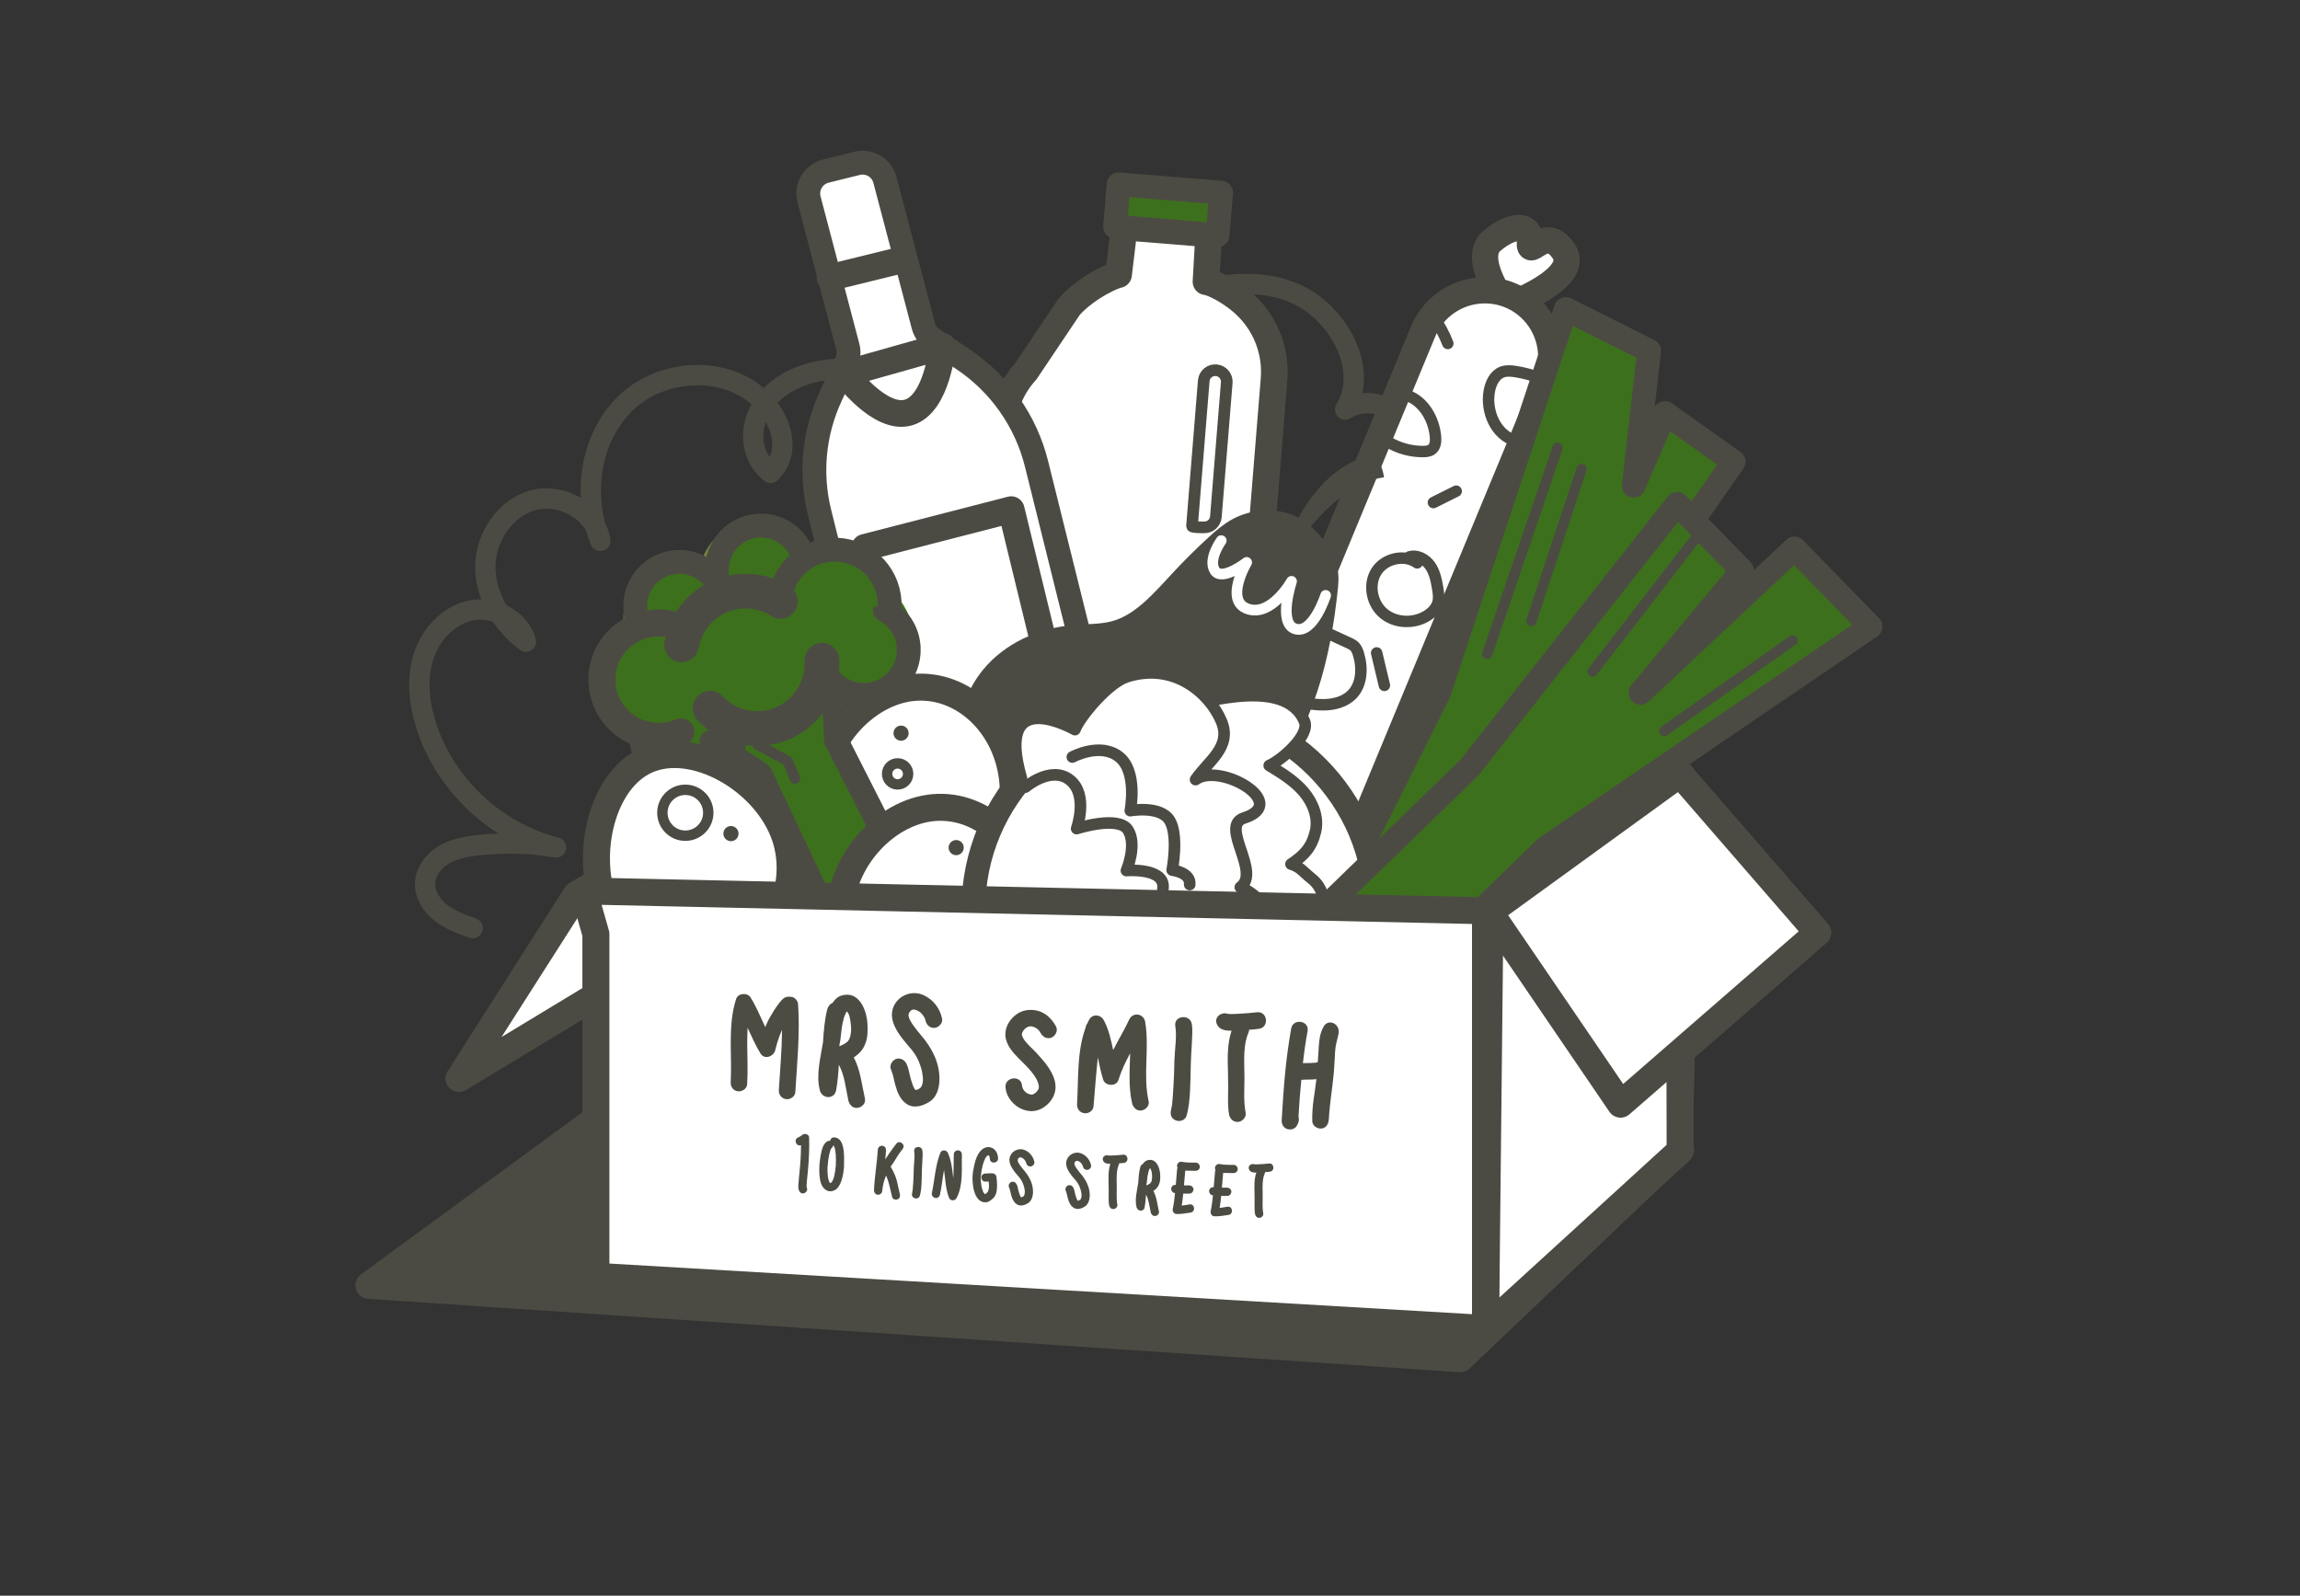 <?xml version="1.0" encoding="iso-8859-1"?>
<!-- Generator: Adobe Illustrator 23.0.6, SVG Export Plug-In . SVG Version: 6.00 Build 0)  -->
<svg version="1.1" id="Layer_1" xmlns="http://www.w3.org/2000/svg" xmlns:xlink="http://www.w3.org/1999/xlink" x="0px" y="0px"
	 width="108.623px" height="75.369px" viewBox="0 0 108.623 75.369" enable-background="new 0 0 108.623 75.369"
	 xml:space="preserve">
<rect x="0" y="0" width="108.623" height="75.369" fill="#333333" stroke="none"/>
<path fill="none" stroke="#4C4B43" stroke-width="0.959" stroke-linecap="round" stroke-linejoin="round" stroke-miterlimit="10" d="
	M65.083,19.11c-0.52-0.146-1.101-0.058-1.554,0.238c0.98-1.638,0.066-3.757-1.438-4.932c-2.531-1.977-6.747-0.648-8.099,0.699
	c-1.352,1.347-1.821,3.439-1.411,5.303c-0.125-1.702-2.286-2.731-3.867-2.088c-1.581,0.642-2.447,2.458-2.421,4.165
	c-0.02-1.461-0.829-2.852-1.988-3.741c-1.16-0.889-2.636-1.306-4.097-1.347c-1.423-0.04-2.947,0.317-3.907,1.369
	c-0.959,1.052-1.015,2.665,0.09,3.563c0.994-0.972,0.553-2.498-0.442-3.47c-1.681-1.643-4.676-1.47-6.377,0.151
	c-1.702,1.622-2.094,4.347-1.22,6.529c-0.209-1.375-1.814-2.283-3.158-1.926c-1.344,0.357-2.268,1.756-2.272,3.147
	s0.798,2.708,1.915,3.536c-0.28-1.063-1.527-1.695-2.603-1.469c-1.076,0.225-1.916,1.155-2.241,2.205
	c-0.325,1.05-0.195,2.197,0.14,3.244c0.892,2.785,3.293,5.034,6.13,5.742c-1.207-0.215-2.47-0.237-3.688-0.103
	c-0.553,0.061-1.116,0.162-1.597,0.441c-0.481,0.279-0.871,0.768-0.901,1.323c-0.03,0.557,0.305,1.083,0.745,1.426
	c0.44,0.343,0.975,0.536,1.5,0.724"/>
<g>
	
		<path fill="#FFFFFF" stroke="#4C4B43" stroke-width="1.26" stroke-linecap="round" stroke-linejoin="round" stroke-miterlimit="10" d="
		M54.25,37.347l-3.941-0.319c-2.386-0.193-4.163-2.284-3.97-4.669l0.991-12.251c0.077-0.956,0.47-1.859,1.115-2.568l2.059-3.067
		c0.904-0.992,2.216-1.51,2.322-1.502l0.269-2.247l3.99,0.323l-0.129,2.258c0.287,0.023,1.263,0.481,1.993,1.228v0
		c0.877,0.897,1.323,2.13,1.221,3.38l-1.251,15.463C58.726,35.762,56.635,37.54,54.25,37.347z"/>
	
		<path fill="#FFFFFF" stroke="#4C4B43" stroke-width="0.55" stroke-linecap="round" stroke-linejoin="round" stroke-miterlimit="10" d="
		M56.295,24.85l0.555-6.864c0.024-0.3,0.287-0.524,0.587-0.499l0,0c0.3,0.024,0.524,0.287,0.499,0.587l-0.513,6.334
		c-0.023,0.282-0.257,0.499-0.539,0.501C56.597,24.911,56.291,24.901,56.295,24.85z"/>
	
		<rect x="52.729" y="8.88" transform="matrix(0.997 0.081 -0.081 0.997 0.977 -4.417)" fill="#3D701C" stroke="#4C4B43" stroke-width="1.125" stroke-linecap="round" stroke-linejoin="round" stroke-miterlimit="10" width="4.854" height="2.009"/>
</g>
<g>
	
		<path fill="#FFFFFF" stroke="#4C4B43" stroke-width="1.125" stroke-linecap="round" stroke-linejoin="round" stroke-miterlimit="10" d="
		M51.36,40.665l-5.94,1.477c-1.173,0.292-2.361-0.423-2.652-1.596l-4.061-16.333c-0.457-1.837-0.272-3.775,0.523-5.492l0.744-1.607
		c0.105-0.226,0.129-0.48,0.069-0.722l-1.838-6.988c-0.145-0.585,0.211-1.176,0.795-1.322l1.474-0.366
		c0.585-0.145,1.176,0.211,1.322,0.795l1.808,6.867c0.066,0.264,0.228,0.494,0.454,0.645l1.403,0.933
		c1.742,1.159,2.988,2.928,3.492,4.958l4.002,16.099C53.248,39.185,52.533,40.373,51.36,40.665z"/>
	
		<polygon fill="#FFFFFF" stroke="#4C4B43" stroke-width="1.26" stroke-linecap="round" stroke-linejoin="round" stroke-miterlimit="10" points="
		40.841,25.854 47.757,24.072 49.877,32.78 42.976,34.461 	"/>
	
		<path fill="#FFFFFF" stroke="#4C4B43" stroke-width="1.26" stroke-linecap="round" stroke-linejoin="round" stroke-miterlimit="10" d="
		M39.909,17.652l4.6-1.298c0,0-0.236,2.713-1.592,3.126C41.561,19.894,39.909,17.652,39.909,17.652z"/>
	
		<line fill="#C6C500" stroke="#4C4B43" stroke-width="1.26" stroke-linecap="round" stroke-linejoin="round" stroke-miterlimit="10" x1="39.202" y1="13.111" x2="42.563" y2="12.285"/>
</g>
<path fill="#FFFFFF" stroke="#4C4B43" stroke-width="1.276" stroke-linecap="round" stroke-linejoin="round" stroke-miterlimit="10" d="
	M27.973,41.828l13.353-6.209l38.037,0.922c0,0,0.264,17.266-0.246,18.031c-0.51,0.765-42.808,3.075-42.808,3.075L27.973,41.828z"/>
<g>
	
		<path fill="#FFFFFF" stroke="#4C4B43" stroke-width="1.24" stroke-linecap="round" stroke-linejoin="round" stroke-miterlimit="10" d="
		M71.136,14.463c0,0-1.689-2.235-0.677-3.087c1.011-0.852,1.86-0.787,1.795,0.061c-0.065,0.848,0.714-0.877,1.594,0.426
		S71.136,14.463,71.136,14.463z"/>
	
		<path fill="#FFFFFF" stroke="#4C4B43" stroke-width="1.24" stroke-linecap="round" stroke-linejoin="round" stroke-miterlimit="10" d="
		M60.364,40.396L60.364,40.396c-1.597-0.662-2.363-2.51-1.701-4.108l8.551-20.639c0.579-1.398,2.067-2.158,3.5-1.883
		c0.205,0.039,0.408,0.1,0.608,0.182v0c1.597,0.662,2.363,2.51,1.701,4.108l-8.551,20.639C63.81,40.292,61.961,41.057,60.364,40.396
		z"/>
	
		<path fill="none" stroke="#4C4B43" stroke-width="0.541" stroke-linecap="round" stroke-linejoin="round" stroke-miterlimit="10" d="
		M72.813,17.897c-0.403-0.169-0.828-0.286-1.26-0.35c-0.204-0.03-0.419-0.047-0.612,0.026c-0.355,0.134-0.538,0.531-0.606,0.904
		c-0.173,0.953,0.306,2.08,1.24,2.339"/>
	
		<path fill="none" stroke="#4C4B43" stroke-width="0.541" stroke-linecap="round" stroke-linejoin="round" stroke-miterlimit="10" d="
		M66.46,18.68c0.779,0.273,1.253,1.107,1.333,1.928c0.022,0.221,0.005,0.477-0.169,0.614c-0.115,0.091-0.272,0.105-0.419,0.106
		c-0.585,0.002-1.169-0.161-1.669-0.465"/>
	
		<path fill="none" stroke="#4C4B43" stroke-width="0.541" stroke-linecap="round" stroke-linejoin="round" stroke-miterlimit="10" d="
		M66.93,26.585c-0.597-0.428-1.532-0.215-1.926,0.405c-0.394,0.62-0.222,1.518,0.343,1.987c0.564,0.47,1.438,0.494,2.058,0.1
		c0.227-0.144,0.43-0.349,0.503-0.608c0.062-0.218,0.028-0.451-0.009-0.675c-0.063-0.375-0.138-0.762-0.355-1.073
		c-0.218-0.312-0.617-0.529-0.981-0.418"/>
	
		<path fill="none" stroke="#4C4B43" stroke-width="0.541" stroke-linecap="round" stroke-linejoin="round" stroke-miterlimit="10" d="
		M67.696,23.737c0.359-0.179,0.717-0.358,1.076-0.537"/>
	
		<path fill="none" stroke="#4C4B43" stroke-width="0.541" stroke-linecap="round" stroke-linejoin="round" stroke-miterlimit="10" d="
		M67.719,14.997c0.268,0.379,0.49,0.792,0.657,1.225"/>
</g>
<g>
	<circle fill="#3D701C" cx="30.949" cy="31.995" r="2.445"/>
	
		<circle fill="#3D701C" stroke="#3D701C" stroke-width="0.864" stroke-linecap="round" stroke-linejoin="round" stroke-miterlimit="10" cx="32.302" cy="29.293" r="2.445"/>
	
		<circle fill="#3D701C" stroke="#728141" stroke-width="0.864" stroke-linecap="round" stroke-linejoin="round" stroke-miterlimit="10" cx="35.849" cy="27.418" r="2.445"/>
	
		<circle fill="#3D701C" stroke="#728141" stroke-width="0.864" stroke-linecap="round" stroke-linejoin="round" stroke-miterlimit="10" cx="39.498" cy="28.736" r="2.445"/>
	
		<path fill="#3D701C" stroke="#3D701C" stroke-width="0.864" stroke-linecap="round" stroke-linejoin="round" stroke-miterlimit="10" d="
		M42.805,30.408c0,1.35-1.095,2.445-2.445,2.445c-1.35,0-3.672-1.88-2.445-2.445c1.174-0.541,1.826-1.942,2.445-2.445
		C41.408,27.111,42.805,29.058,42.805,30.408z"/>
	
		<circle fill="#3D701C" stroke="#3D701C" stroke-width="0.864" stroke-linecap="round" stroke-linejoin="round" stroke-miterlimit="10" cx="35.5" cy="31.467" r="2.856"/>
	
		<circle fill="#3D701C" stroke="#3D701C" stroke-width="0.864" stroke-linecap="round" stroke-linejoin="round" stroke-miterlimit="10" cx="33.919" cy="32.842" r="2.856"/>
</g>
<path fill="#4C4B43" stroke="#4C4B43" stroke-width="1.351" stroke-linecap="round" stroke-linejoin="round" stroke-miterlimit="10" d="
	M62.42,26.669c-0.146-0.475-0.95-1.486-1.667-1.735s-1.537-0.185-2.207,0.173c-0.369,0.197-0.687,0.475-0.996,0.757
	c-0.575,0.525-1.128,1.073-1.658,1.643c-0.938,1.009-1.889,2.14-3.22,2.493c-0.651,0.172-1.336,0.139-2.005,0.204
	c-1.419,0.138-2.822,0.763-3.724,1.867c-1.219,1.494-1.344,3.707-0.556,5.468c0.788,1.761,2.287,3.338,4.15,3.837
	c2.124,0.569,4.634-1,5.538-1.692c1.176-0.901,2.341-1.841,3.261-3.002c2.064-2.604,2.848-5.71,3.184-9.016
	C62.561,27.257,62.532,27.032,62.42,26.669z"/>
<g>
	
		<path fill="#FFFFFF" stroke="#4C4B43" stroke-width="1.276" stroke-linecap="round" stroke-linejoin="round" stroke-miterlimit="10" d="
		M38.763,37.87c-0.222-2.68,2.043-5.206,4.402-5.402c2.359-0.195,4.451,1.819,4.673,4.498c0.222,2.68-1.522,5.824-3.881,6.019
		C41.598,43.181,38.985,40.549,38.763,37.87z"/>
	
		<circle fill="none" stroke="#4C4B43" stroke-width="0.491" stroke-linecap="round" stroke-linejoin="round" stroke-miterlimit="10" cx="42.392" cy="36.554" r="0.497"/>
	<circle fill="#4C4B43" cx="42.555" cy="34.63" r="0.358"/>
</g>
<g>
	
		<polyline fill="#3D701C" stroke="#4C4B43" stroke-width="1.125" stroke-linecap="round" stroke-linejoin="round" stroke-miterlimit="10" points="
		33.601,35.025 35.915,36.568 37.938,40.856 38.983,43.072 42.753,41.39 39.475,34.939 39.344,31.667 	"/>
	
		<path fill="none" stroke="#4C4B43" stroke-width="1.276" stroke-linecap="round" stroke-linejoin="round" stroke-miterlimit="10" d="
		M34.616,34.665c0.062,1.173-0.838,2.174-2.011,2.236c-1.173,0.062-2.174-0.838-2.236-2.011"/>
	
		<path fill="#3D701C" stroke="#4C4B43" stroke-width="1.125" stroke-linecap="round" stroke-linejoin="round" stroke-miterlimit="10" d="
		M30.124,29.328c-0.39-1.083,0.172-2.277,1.255-2.666s2.276,0.172,2.666,1.255"/>
	
		<path fill="#3D701C" stroke="#4C4B43" stroke-width="1.125" stroke-linecap="round" stroke-linejoin="round" stroke-miterlimit="10" d="
		M33.859,27.018c-0.061-1.149,0.821-2.13,1.97-2.191c0.949-0.05,1.784,0.543,2.08,1.399"/>
	
		<path fill="#3D701C" stroke="#4C4B43" stroke-width="1.125" stroke-linecap="round" stroke-linejoin="round" stroke-miterlimit="10" d="
		M41.795,28.82c0.634,0.339,1.08,0.992,1.121,1.763c0.062,1.173-0.838,2.174-2.011,2.236c-0.87,0.046-1.646-0.438-2.014-1.17"/>
	
		<path fill="none" stroke="#4C4B43" stroke-width="1.276" stroke-linecap="round" stroke-linejoin="round" stroke-miterlimit="10" d="
		M32.157,34.568c-0.605,0.258-1.306,0.295-1.973,0.051c-1.389-0.509-2.103-2.048-1.594-3.437c0.509-1.389,2.048-2.103,3.437-1.594"
		/>
	
		<path fill="#3D701C" stroke="#4C4B43" stroke-width="1.125" stroke-linecap="round" stroke-linejoin="round" stroke-miterlimit="10" d="
		M36.83,28.434c0.069-1.431,1.284-2.535,2.715-2.467c1.431,0.069,2.535,1.284,2.467,2.715"/>
	
		<path fill="none" stroke="#4C4B43" stroke-width="1.64" stroke-linecap="round" stroke-linejoin="round" stroke-miterlimit="10" d="
		M38.814,31.185c0.09,1.689-1.207,3.13-2.895,3.22c-0.935,0.05-1.794-0.326-2.39-0.957"/>
	
		<path fill="none" stroke="#4C4B43" stroke-width="1.64" stroke-linecap="round" stroke-linejoin="round" stroke-miterlimit="10" d="
		M32.191,30.458c0.238-1.377,1.401-2.457,2.855-2.534c0.665-0.035,1.292,0.145,1.813,0.479"/>
</g>
<polygon fill="#4C4B43" stroke="#4C4B43" stroke-width="1.276" stroke-linecap="round" stroke-linejoin="round" stroke-miterlimit="10" points="
	40.9,52.203 29.503,51.863 17.427,60.708 68.966,64.174 79.377,54.278 "/>
<polygon fill="#FFFFFF" stroke="#4C4B43" stroke-width="1.276" stroke-linecap="round" stroke-linejoin="round" stroke-miterlimit="10" points="
	70.369,42.891 79.322,36.613 79.348,54.356 70.157,62.749 "/>
<polygon fill="#FFFFFF" stroke="#4C4B43" stroke-width="1.276" stroke-linecap="round" stroke-linejoin="round" stroke-miterlimit="10" points="
	70.35,43.076 76.535,52.153 85.848,44.052 79.342,36.554 "/>
<polygon fill="#FFFFFF" stroke="#4C4B43" stroke-width="1.276" stroke-linecap="round" stroke-linejoin="round" stroke-miterlimit="10" points="
	27.228,42.245 21.679,50.941 30.992,45.306 34.755,37.894 "/>
<path fill="#FFFFFF" stroke="#4C4B43" stroke-width="1.276" stroke-linecap="round" stroke-linejoin="round" stroke-miterlimit="10" d="
	M39.695,43.547c-0.222-2.68,2.043-5.206,4.402-5.402c2.359-0.195,4.451,1.819,4.673,4.498s-1.522,5.824-3.881,6.019
	C42.53,48.858,39.917,46.226,39.695,43.547z"/>
<path fill="#FFFFFF" stroke="#4C4B43" stroke-width="1.276" stroke-linecap="round" stroke-linejoin="round" stroke-miterlimit="10" d="
	M37.069,39.487c0.877,2.542-0.693,5.55-2.93,6.322c-2.237,0.772-4.762-0.662-5.64-3.204s0.035-6.02,2.273-6.792
	S36.192,36.946,37.069,39.487z"/>
<polygon fill="#3D701C" stroke="#4C4B43" stroke-width="1.125" stroke-linecap="round" stroke-linejoin="round" stroke-miterlimit="10" points="
	65.143,50.012 60.467,47.668 67.957,32.728 73.95,14.598 77.883,16.569 77.155,22.942 78.635,19.51 81.874,21.809 72.603,35.13 "/>
<circle fill="none" stroke="#4C4B43" stroke-width="0.491" stroke-linecap="round" stroke-linejoin="round" stroke-miterlimit="10" cx="32.366" cy="38.389" r="1.084"/>
<circle fill="#4C4B43" cx="34.521" cy="39.374" r="0.358"/>
<circle fill="#4C4B43" cx="45.158" cy="40.036" r="0.358"/>
<line fill="none" stroke="#4C4B43" stroke-width="0.491" stroke-linecap="round" stroke-linejoin="round" stroke-miterlimit="10" x1="73.559" y1="21.153" x2="70.243" y2="30.88"/>
<line fill="none" stroke="#4C4B43" stroke-width="0.491" stroke-linecap="round" stroke-linejoin="round" stroke-miterlimit="10" x1="74.695" y1="22.155" x2="72.325" y2="29.33"/>
<g>
	
		<circle fill="#FFFFFF" stroke="#4C4B43" stroke-width="1.125" stroke-linecap="round" stroke-linejoin="round" stroke-miterlimit="10" cx="55.474" cy="42.951" r="9.504"/>
	
		<path fill="#FFFFFF" stroke="#4C4B43" stroke-width="0.548" stroke-linecap="round" stroke-linejoin="round" stroke-miterlimit="10" d="
		M55.056,33.53c1.109-0.103,5.596-1.762,6.553,0.55c0.263,0.634-1.039,1.799-1.667,2.077c0.582,0.354,1.174,0.716,1.618,1.232
		s0.724,1.221,0.568,1.884c-0.174,0.737-0.524,1.126-1.157,1.541c0.444,0.13,0.598,0.392,0.963,0.676s0.624,0.753,0.524,1.205
		c-0.108,0.488-0.574,0.797-1.002,1.054c0.529,0.105,0.965,0.574,1.032,1.109c0.067,0.535-0.24,1.097-0.727,1.329"/>
	
		<path fill="#FFFFFF" stroke="#4C4B43" stroke-width="0.548" stroke-linecap="round" stroke-linejoin="round" stroke-miterlimit="10" d="
		M60.188,44.133c-0.062-0.964-0.714-1.865-1.61-2.226c0.995-0.72-0.996-2.898,0.174-3.271c2.218-0.708-1.155-2.653-2.289-1.813
		c0.603-0.883,1.73-1.545,1.22-2.757c-0.553-1.313-2.226-2.816-4.475-2.096c-0.851,0.273-2.182,1.836-2.443,2.493
		c0,0-3.826-2.19-2.526,2.297"/>
</g>
<path fill="#FFFFFF" stroke="#4C4B43" stroke-width="0.548" stroke-linecap="round" stroke-linejoin="round" stroke-miterlimit="10" d="
	M50.644,35.756c0,0,1.314-0.712,2.207-0.01c0.893,0.702,0.53,2.544,0.53,2.544s1.403-0.255,1.85,0.447
	c0.447,0.702,0.128,2.36,0.128,2.36s0.89,0.108,0.827,0.682"/>
<polygon fill="#3D701C" stroke="#4C4B43" stroke-width="1.125" stroke-linecap="round" stroke-linejoin="round" stroke-miterlimit="10" points="
	61.068,51.63 57.425,47.877 69.416,36.237 79.208,23.797 82.273,26.953 77.475,32.725 84.748,25.907 88.342,29.595 73.012,40.035 
	"/>
<line fill="none" stroke="#4C4B43" stroke-width="0.491" stroke-linecap="round" stroke-linejoin="round" stroke-miterlimit="10" x1="78.598" y1="34.527" x2="84.657" y2="30.253"/>
<line fill="none" stroke="#4C4B43" stroke-width="0.491" stroke-linecap="round" stroke-linejoin="round" stroke-miterlimit="10" x1="80.192" y1="25.278" x2="75.217" y2="31.72"/>
<polygon fill="#FFFFFF" stroke="#4C4B43" stroke-width="1.276" stroke-linecap="round" stroke-linejoin="round" stroke-miterlimit="10" points="
	28.143,44.124 28.143,60.283 70.157,62.749 70.157,43.018 27.563,42.083 "/>
<polyline fill="none" stroke="#4C4B43" stroke-width="0.491" stroke-linecap="round" stroke-linejoin="round" stroke-miterlimit="10" points="
	35.786,35.175 37.199,35.949 37.546,36.776 "/>
<g>
	<path fill="#4D4C43" d="M37.561,51.587c-0.013,0.215-0.246,0.359-0.439,0.329c-0.231-0.033-0.352-0.227-0.339-0.44
		c0.057-0.94,0.143-1.878,0.152-2.831c-0.139,0.3-0.242,0.621-0.318,0.943c-0.064,0.304-0.505,0.492-0.701,0.172
		c-0.237-0.388-0.419-0.801-0.609-1.214c-0.016,0.261-0.012,0.513-0.018,0.765c0.008,0.636,0.035,1.273-0.003,1.905
		c-0.014,0.214-0.245,0.359-0.449,0.328c-0.223-0.033-0.342-0.226-0.328-0.44c0.07-1.313-0.148-2.652,0.255-3.917
		c0.092-0.284,0.532-0.313,0.677-0.081c0.282,0.446,0.477,0.935,0.7,1.406c0.065-0.155,0.131-0.31,0.215-0.454
		c0.124-0.216,0.259-0.442,0.412-0.638c0.091-0.116,0.193-0.259,0.327-0.316c0.086-0.033,0.169-0.027,0.263-0.022
		c0.167,0.01,0.325,0.179,0.334,0.348C37.785,48.818,37.645,50.202,37.561,51.587z"/>
	<path fill="#4D4C43" d="M40.504,52.326c-0.226,0.033-0.384-0.135-0.438-0.344c-0.124-0.568-0.171-1.178-0.448-1.689
		c-0.025,0.409-0.059,0.809-0.128,1.197c-0.085,0.462-0.68,0.417-0.775-0.009c-0.18-0.73,0.035-1.511,0.154-2.251
		c0.032-0.521,0.073-1.042,0.197-1.548c0.035-0.137,0.127-0.263,0.252-0.311c0.102-0.153,0.232-0.285,0.402-0.34
		c0.84-0.276,1.212,0.671,1.247,1.327c0.019,0.31,0.017,0.646-0.104,0.947c-0.11,0.292-0.309,0.485-0.542,0.639
		c0.318,0.599,0.38,1.293,0.527,1.947C40.9,52.107,40.701,52.309,40.504,52.326z M39.642,49.415
		c0.134-0.048,0.249-0.106,0.358-0.193c0.029-0.026,0.069-0.07,0.079-0.089c0.031-0.054,0.053-0.099,0.064-0.145
		c0.011-0.018,0.012-0.027,0.012-0.037c0.052-0.23,0.05-0.361,0.025-0.577c-0.021-0.254-0.064-0.462-0.178-0.6
		c-0.011,0.018-0.03,0.036-0.041,0.044c-0.001,0.019-0.053,0.109-0.054,0.128c-0.021,0.036-0.032,0.072-0.045,0.109l-0.011,0.037
		c-0.036,0.138-0.063,0.267-0.09,0.405c-0.031,0.213-0.045,0.437-0.076,0.65l-0.042,0.212L39.642,49.415z"/>
	<path fill="#4D4C43" d="M42.918,47.885c-0.012,0.056-0.021,0.055,0.001,0.15c0.021,0.104,0.132,0.288,0.227,0.415
		c0.113,0.156,0.233,0.313,0.356,0.452c0.497,0.581,0.866,1.266,0.866,2.051c0.003,0.411-0.119,0.89-0.506,1.108
		c-0.339,0.204-0.767,0.318-1.104,0.037c-0.25-0.193-0.38-0.508-0.464-0.812c-0.047-0.172-0.083-0.333-0.121-0.494
		c0.007,0.038-0.03-0.104-0.039-0.124l-0.047-0.134c-0.101-0.193,0.035-0.436,0.217-0.51c0.211-0.08,0.418,0.035,0.509,0.228
		c0.084,0.173,0.119,0.371,0.163,0.561l0.045,0.18l0.072,0.209c0.015,0.057,0.04,0.115,0.064,0.163
		c0.009,0.01,0.024,0.048,0.024,0.048c0.009,0.019,0.026,0.03,0.034,0.049c0,0,0.01,0.01,0.019,0.01c0.01,0,0.018,0.01,0.018,0.01
		c0.029-0.008,0.048-0.006,0.028,0.002c0.067-0.024,0.115-0.05,0.154-0.075c0.02-0.017,0.028-0.017,0.029-0.026
		c0.01,0,0.01-0.008,0.021-0.017c0,0,0.042-0.073,0.041-0.063c0.054-0.118,0.071-0.248,0.062-0.398
		c-0.018-0.179-0.045-0.348-0.101-0.51c-0.109-0.343-0.219-0.555-0.445-0.83c-0.487-0.572-1.27-1.403-0.744-2.193
		c0.286-0.421,0.847-0.583,1.319-0.368c0.454,0.205,0.775,0.617,0.876,1.108c0.044,0.208-0.146,0.412-0.343,0.437
		c-0.227,0.023-0.394-0.136-0.437-0.344c-0.037-0.17-0.201-0.385-0.364-0.461c-0.128-0.063-0.257-0.099-0.357,0.016L42.94,47.83
		L42.918,47.885z"/>
	<path fill="#4D4C43" d="M49.847,51.432c-0.033,0.399-0.316,0.756-0.674,0.94c-0.712,0.368-1.619-0.237-1.686-1.007
		c-0.043-0.507,0.737-0.6,0.781-0.093c0.023,0.235,0.228,0.416,0.45,0.429c0.084,0.005,0.191-0.073,0.263-0.162
		c0.07-0.08,0.094-0.153,0.08-0.247c-0.065-0.471-0.623-0.972-0.959-1.309c-0.263-0.269-0.509-0.544-0.598-0.915
		c-0.096-0.417,0.106-0.834,0.421-1.095c0.314-0.271,0.721-0.33,1.115-0.223c0.386,0.117,0.658,0.404,0.842,0.752
		c0.092,0.192-0.045,0.436-0.226,0.509c-0.211,0.08-0.409-0.034-0.511-0.218c-0.058-0.125-0.173-0.225-0.282-0.269
		c-0.102-0.042-0.202-0.068-0.307-0.028c-0.115,0.049-0.224,0.146-0.279,0.282c-0.032,0.083-0.018,0.148,0.05,0.264
		c0.126,0.233,0.402,0.455,0.604,0.672c0.192,0.217,0.394,0.425,0.558,0.668C49.704,50.696,49.88,51.052,49.847,51.432z"/>
	<path fill="#4D4C43" d="M53.903,52.453c-0.225,0.024-0.384-0.135-0.438-0.344c-0.176-0.777-0.11-1.566-0.091-2.359
		c-0.221,0.407-0.413,0.816-0.552,1.255c-0.095,0.331-0.625,0.299-0.719-0.005c-0.11-0.343-0.183-0.703-0.254-1.052
		c-0.084,0.77-0.139,1.533-0.204,2.304c-0.013,0.214-0.237,0.359-0.441,0.328c-0.23-0.033-0.35-0.227-0.337-0.441
		c0.071-1.182-0.011-2.448,0.393-3.572c0.011-0.018,0.012-0.027,0.013-0.046c0.014-0.074,0.035-0.129,0.076-0.172
		c0.022-0.055,0.044-0.11,0.074-0.155c0.15-0.327,0.569-0.292,0.719,0.016c0.226,0.434,0.327,0.907,0.43,1.389
		c0.244-0.49,0.534-0.958,0.76-1.448c0.172-0.363,0.688-0.276,0.75,0.111c0.214,1.246-0.114,2.515,0.165,3.755
		C54.3,52.224,54.1,52.427,53.903,52.453z"/>
	<path fill="#4D4C43" d="M56.034,52.712C55.967,52.923,55.7,53,55.517,52.914c-0.209-0.087-0.271-0.296-0.202-0.507
		c-0.034,0.091,0.014-0.074,0.016-0.102c0.013-0.065,0.027-0.139,0.031-0.204c0.019-0.167,0.046-0.614,0.056-0.782
		c0.021-0.344,0.044-0.866,0.045-1.202c0.013-0.522,0.127-1.169,0.043-1.651c-0.081-0.5,0.699-0.593,0.781-0.092
		c0.047,0.292,0.009,0.607,0.002,0.896c-0.018,0.289-0.041,0.67-0.05,0.959C56.217,51.079,56.23,52.079,56.034,52.712z"/>
	<path fill="#4D4C43" d="M58.127,47.898c0.15,0,0.301-0.01,0.449-0.02c0.264-0.013,0.525-0.034,0.789-0.065
		c0.499-0.063,0.592,0.709,0.093,0.781c-0.15,0.019-0.311,0.038-0.471,0.046c0.008,0.047-0.005,0.093-0.026,0.139
		c-0.238,0.546-0.205,1.239-0.193,1.828c0.025,0.637-0.062,1.313,0.059,1.946c0.044,0.208-0.137,0.412-0.343,0.437
		c-0.227,0.024-0.394-0.136-0.438-0.344c-0.062-0.359-0.049-0.732-0.046-1.086c0.01-0.326-0.008-0.654-0.007-0.972
		c-0.02-0.627-0.034-1.3,0.171-1.904c-0.28,0.001-0.577-0.035-0.692-0.304c-0.155-0.355,0.233-0.602,0.516-0.492L58.127,47.898z"/>
	<path fill="#4D4C43" d="M62.281,49.447c0.021-0.344,0.057-0.623,0.215-0.931c0.233-0.453,0.821-0.146,0.72,0.314
		c-0.064,0.295-0.144,0.524-0.163,0.84c-0.021,0.344-0.032,0.68-0.062,1.015c-0.078,0.826-0.185,1.362-0.234,2.181
		c-0.013,0.214-0.119,0.413-0.344,0.438c-0.197,0.025-0.432-0.129-0.438-0.345c-0.018-0.767,0.112-1.226,0.195-1.987
		c-0.235,0.033-0.478,0.009-0.712,0.032c-0.068,0.678-0.092,1.068-0.133,1.748c0.016,0.047,0.021,0.104,0.018,0.16
		c-0.016,0.111-0.058,0.202-0.12,0.292c-0.093,0.144-0.31,0.178-0.465,0.112c-0.163-0.075-0.237-0.239-0.227-0.415
		c0.095-1.573,0.176-2.764,0.447-4.316c0.086-0.499,0.863-0.387,0.777,0.113c-0.097,0.526-0.162,0.98-0.222,1.518
		c0.074-0.004,0.14,0,0.214-0.005c0.095-0.004,0.188,0.002,0.282-0.011c0.037,0.002,0.073-0.004,0.131-0.011l0.076-0.023
		L62.281,49.447z"/>
</g>
<g>
	<path fill="#4D4C43" d="M38.099,56.089c0.104,0.196-0.186,0.396-0.331,0.202c-0.09-0.121-0.065-0.31-0.053-0.452
		c0.01-0.157,0.028-0.309,0.043-0.465c0.045-0.428,0.07-0.852,0.072-1.283c-0.231,0.083-0.367-0.272-0.136-0.365
		c0.077-0.032,0.145-0.079,0.212-0.131c0.111-0.081,0.302-0.015,0.307,0.134c0.015,0.534-0.008,1.061-0.059,1.59
		c-0.015,0.161-0.033,0.322-0.048,0.483l-0.013,0.202c-0.001,0.023,0.002,0.052,0.006,0.075L38.099,56.089z"/>
	<path fill="#4D4C43" d="M39.861,54.995c-0.001,0.019-0.002,0.037,0.002,0.052l-0.007,0.111c-0.015,0.17-0.039,0.34-0.086,0.504
		c-0.049,0.183-0.119,0.358-0.256,0.49c-0.119,0.109-0.312,0.152-0.459,0.083c-0.263-0.123-0.331-0.451-0.352-0.707
		c-0.027-0.321-0.003-0.653,0.059-0.974c0.046-0.224,0.098-0.536,0.322-0.652c0.038-0.021,0.075-0.023,0.117-0.011
		c0.014-0.092,0.088-0.18,0.213-0.168c0.428,0.04,0.445,0.667,0.45,0.986L39.861,54.995z M39.474,55.041
		c0.001-0.027,0.003-0.055,0-0.087l0.005-0.078l0.001-0.084c-0.004-0.171-0.008-0.343-0.044-0.507
		c0.001-0.009-0.003-0.023-0.008-0.033l0.001-0.009l-0.02-0.052c-0.004-0.015-0.013-0.029-0.016-0.047
		c-0.005,0-0.005-0.005-0.005-0.01l-0.005,0c-0.003-0.004-0.008-0.014-0.012-0.023l-0.014-0.001c-0.005,0-0.01-0.005-0.01-0.005
		c-0.007,0.05-0.038,0.095-0.077,0.129l-0.01,0.009c0,0.004-0.005,0.009-0.005,0.009c-0.006,0.004-0.006,0.009-0.006,0.013
		c-0.005,0.014-0.016,0.027-0.021,0.041c-0.011,0.037-0.025,0.072-0.038,0.109v0.009c-0.005,0.008-0.005,0.018-0.006,0.027
		l-0.019,0.064c-0.045,0.21-0.071,0.427-0.085,0.644c0,0.078-0.002,0.12,0.001,0.212c0.006,0.075,0.01,0.145,0.02,0.215l0.021,0.112
		v0.009l0.005,0l0.01,0.042c0.007,0.028,0.02,0.052,0.027,0.076c0.005,0.005,0.009,0.01,0.009,0.014l0.03,0.034
		c0,0-0.001,0.005,0.004,0.005l0.014,0.001l0.016-0.009c0.004,0,0.004-0.004,0.009-0.004l0.02-0.017l0.03-0.04
		c0.005-0.004,0.005-0.009,0.006-0.013c0.005,0,0.005,0,0.005-0.005l0.026-0.049c0.032-0.071,0.056-0.149,0.066-0.195
		c0.033-0.146,0.056-0.297,0.069-0.445L39.474,55.041z"/>
	<path fill="#4D4C43" d="M42.498,56.401c0.026,0.098-0.004,0.208-0.112,0.248c-0.09,0.037-0.227-0.004-0.253-0.108
		c-0.09-0.344-0.139-0.689-0.286-1.018c-0.097,0.235-0.162,0.48-0.184,0.744c-0.006,0.102-0.122,0.178-0.218,0.163
		c-0.115-0.016-0.17-0.116-0.169-0.218c0.03-0.646,0.144-1.284,0.183-1.925c0.006-0.106,0.121-0.182,0.223-0.167
		c0.11,0.016,0.169,0.117,0.163,0.223c-0.009,0.139-0.021,0.276-0.034,0.415c0.121-0.192,0.254-0.379,0.386-0.561
		c0.045-0.062,0.086-0.12,0.135-0.177c0.16-0.19,0.451,0.045,0.3,0.245c-0.055,0.075-0.11,0.15-0.171,0.226
		c-0.132,0.205-0.252,0.42-0.398,0.615c0.034,0.053,0.063,0.111,0.089,0.159c0.075,0.144,0.141,0.291,0.186,0.447
		C42.401,55.935,42.437,56.17,42.498,56.401z"/>
	<path fill="#4D4C43" d="M43.438,56.49c-0.034,0.104-0.165,0.143-0.256,0.1c-0.104-0.043-0.135-0.147-0.101-0.251
		c-0.017,0.045,0.008-0.037,0.008-0.05c0.006-0.033,0.014-0.069,0.016-0.101c0.01-0.083,0.023-0.305,0.028-0.388
		c0.01-0.171,0.021-0.429,0.021-0.596c0.006-0.259,0.062-0.58,0.021-0.819c-0.041-0.247,0.347-0.293,0.387-0.045
		c0.023,0.145,0.006,0.301,0.001,0.444c-0.009,0.143-0.021,0.333-0.024,0.476C43.529,55.68,43.536,56.176,43.438,56.49z"/>
	<path fill="#4D4C43" d="M45.03,55.479c0.014-0.324,0.002-0.653,0.017-0.977c0.001-0.106,0.121-0.178,0.218-0.167
		c0.115,0.021,0.169,0.117,0.163,0.223c-0.021,0.666,0.072,1.408-0.248,2.023c-0.078,0.148-0.296,0.158-0.36-0.007
		c-0.165-0.417-0.17-0.872-0.236-1.312c-0.072,0.38-0.105,0.776-0.189,1.156c-0.02,0.105-0.107,0.183-0.219,0.167
		c-0.101-0.016-0.188-0.118-0.168-0.224c0.137-0.635,0.158-1.301,0.404-1.912c0.065-0.162,0.29-0.139,0.354,0.008
		c0.148,0.324,0.196,0.679,0.235,1.024l0.019,0.173L45.03,55.479z"/>
	<path fill="#4D4C43" d="M46.366,56.092c0.003,0.004,0.003,0.009,0.003,0.014c0,0,0.005,0.005,0.004,0.01
		c0.004,0.019,0.007,0.033,0.016,0.051c0.012,0.038,0.023,0.076,0.039,0.114c0.009,0.015,0.013,0.024,0.017,0.038
		c0.005,0.005,0.013,0.015,0.013,0.02c0.014,0.015,0.062,0.069,0.039,0.049c0.005,0.005,0.008,0.01,0.018,0.015
		c0.005-0.004,0.014-0.003,0.02-0.008c0.005,0,0.005-0.004,0.009-0.004c0,0,0.005,0,0.005-0.005c0.072-0.046,0.106-0.082,0.13-0.164
		c0.04-0.127,0.03-0.271,0.012-0.416c-0.001,0.004-0.006,0.004-0.01,0.004c-0.055,0.001-0.11,0.003-0.166,0
		c-0.107-0.001-0.184-0.123-0.168-0.219c0.017-0.115,0.116-0.169,0.218-0.163c-0.069-0.004,0.016-0.003,0.029-0.002
		c0.027-0.003,0.06-0.006,0.093-0.004c0.069-0.005,0.139-0.006,0.208-0.001c0.083,0.005,0.156,0.088,0.166,0.167
		c0.018,0.168,0.035,0.336,0.024,0.506c-0.005,0.167-0.045,0.372-0.173,0.495c-0.099,0.091-0.221,0.199-0.364,0.2
		c-0.144,0.005-0.257-0.048-0.349-0.15c-0.194-0.216-0.251-0.576-0.267-0.85c-0.015-0.233,0.011-0.421,0.057-0.65
		c0.053-0.26,0.135-0.608,0.37-0.83c0.104-0.096,0.265-0.151,0.405-0.119c0.247,0.057,0.354,0.271,0.372,0.509
		c0.022,0.251-0.365,0.297-0.388,0.046c-0.001-0.047-0.007-0.089-0.023-0.136l-0.017-0.028c-0.005,0-0.014-0.006-0.005-0.005
		l-0.046-0.003c0,0.005-0.005,0.005-0.005,0.005c-0.004,0.004-0.014,0.008-0.019,0.007c-0.01,0.009-0.02,0.013-0.024,0.022
		c-0.005,0-0.005,0-0.005,0.004c-0.021,0.022-0.04,0.044-0.056,0.071l-0.005,0.004v0.005c-0.01,0.013-0.016,0.027-0.021,0.041
		c-0.016,0.031-0.031,0.063-0.043,0.094c-0.055,0.146-0.079,0.246-0.105,0.369c-0.026,0.133-0.04,0.215-0.048,0.345
		c-0.008,0.041-0.01,0.082-0.013,0.119l-0.001,0.014c0,0.004,0,0.009,0.004,0.014c-0.001,0.028,0.002,0.056,0.004,0.083
		c0.006,0.075,0.016,0.145,0.024,0.214L46.366,56.092z"/>
	<path fill="#4D4C43" d="M48.068,54.768c-0.007,0.027-0.012,0.027,0,0.074c0.011,0.052,0.064,0.143,0.112,0.206
		c0.056,0.077,0.116,0.155,0.176,0.224c0.247,0.288,0.432,0.628,0.431,1.017c0,0.204-0.06,0.441-0.251,0.55
		c-0.169,0.101-0.38,0.158-0.548,0.018c-0.124-0.095-0.189-0.252-0.23-0.402c-0.023-0.085-0.04-0.165-0.06-0.245
		c0.004,0.019-0.015-0.052-0.02-0.062l-0.023-0.066c-0.05-0.096,0.018-0.216,0.107-0.252c0.104-0.041,0.208,0.017,0.253,0.112
		c0.041,0.085,0.059,0.184,0.08,0.278l0.023,0.089l0.035,0.104c0.008,0.029,0.02,0.057,0.032,0.081
		c0.004,0.005,0.012,0.024,0.012,0.024c0.005,0.009,0.013,0.014,0.018,0.023c0,0,0.005,0.005,0.01,0.005
		c0.004,0,0.008,0.005,0.008,0.005c0.014-0.004,0.023-0.003,0.013,0.001c0.033-0.012,0.058-0.024,0.077-0.037
		c0.01-0.009,0.014-0.008,0.015-0.013c0.005,0,0.005-0.004,0.01-0.009c0,0,0.021-0.036,0.021-0.031
		c0.026-0.059,0.035-0.123,0.031-0.197c-0.01-0.089-0.023-0.173-0.051-0.254c-0.055-0.17-0.107-0.275-0.221-0.412
		c-0.242-0.283-0.629-0.696-0.369-1.087c0.143-0.209,0.42-0.29,0.654-0.183c0.226,0.101,0.385,0.306,0.437,0.55
		c0.021,0.103-0.073,0.204-0.171,0.216c-0.113,0.012-0.196-0.067-0.218-0.17c-0.019-0.085-0.1-0.191-0.18-0.229
		c-0.063-0.032-0.128-0.049-0.177,0.008l-0.026,0.035L48.068,54.768z"/>
	<path fill="#4D4C43" d="M50.747,54.93c-0.007,0.027-0.012,0.027,0,0.074c0.011,0.052,0.064,0.143,0.112,0.206
		c0.056,0.077,0.116,0.155,0.176,0.224c0.247,0.288,0.432,0.628,0.431,1.017c0.001,0.204-0.06,0.441-0.251,0.55
		c-0.169,0.101-0.38,0.158-0.548,0.018c-0.124-0.095-0.189-0.252-0.23-0.402c-0.023-0.085-0.04-0.165-0.06-0.245
		c0.004,0.019-0.015-0.052-0.02-0.062l-0.023-0.066c-0.05-0.096,0.019-0.217,0.107-0.253c0.104-0.04,0.208,0.017,0.253,0.112
		c0.041,0.086,0.059,0.185,0.08,0.278l0.023,0.089l0.035,0.104c0.008,0.028,0.02,0.057,0.032,0.081
		c0.004,0.005,0.012,0.024,0.012,0.024c0.005,0.009,0.013,0.014,0.018,0.023c0,0,0.005,0.005,0.01,0.005
		c0.004,0,0.008,0.005,0.008,0.005c0.014-0.004,0.023-0.003,0.013,0.001c0.033-0.012,0.058-0.024,0.077-0.037
		c0.01-0.009,0.014-0.008,0.015-0.013c0.005,0,0.005-0.004,0.01-0.009c0,0,0.021-0.036,0.021-0.031
		c0.026-0.059,0.035-0.123,0.031-0.197c-0.01-0.089-0.023-0.173-0.051-0.253c-0.055-0.17-0.107-0.276-0.22-0.412
		c-0.243-0.283-0.63-0.695-0.37-1.087c0.143-0.209,0.42-0.29,0.654-0.183c0.226,0.102,0.385,0.306,0.437,0.55
		c0.021,0.103-0.073,0.204-0.171,0.216c-0.113,0.012-0.196-0.067-0.218-0.17c-0.019-0.084-0.1-0.191-0.18-0.229
		c-0.063-0.031-0.128-0.049-0.177,0.008l-0.026,0.035L50.747,54.93z"/>
	<path fill="#4D4C43" d="M52.422,54.581c0.075,0,0.149-0.005,0.224-0.009c0.129-0.006,0.261-0.017,0.391-0.032
		c0.247-0.032,0.294,0.352,0.046,0.387c-0.074,0.009-0.153,0.019-0.233,0.023c0.004,0.023-0.003,0.046-0.013,0.069
		c-0.118,0.271-0.102,0.614-0.097,0.906c0.014,0.316-0.03,0.651,0.029,0.965c0.022,0.104-0.066,0.205-0.171,0.217
		c-0.11,0.012-0.193-0.066-0.216-0.17c-0.03-0.177-0.024-0.363-0.022-0.539c0.005-0.161-0.004-0.325-0.004-0.482
		c-0.009-0.311-0.017-0.645,0.085-0.944c-0.139,0.001-0.287-0.018-0.343-0.15c-0.077-0.176,0.114-0.299,0.255-0.244L52.422,54.581z"
		/>
	<path fill="#4D4C43" d="M54.563,57.434c-0.112,0.017-0.19-0.066-0.217-0.17c-0.062-0.282-0.085-0.584-0.222-0.838
		c-0.013,0.203-0.029,0.401-0.064,0.594c-0.041,0.229-0.337,0.207-0.385-0.005c-0.088-0.362,0.018-0.749,0.077-1.116
		c0.016-0.258,0.035-0.517,0.098-0.767c0.018-0.069,0.063-0.131,0.125-0.155c0.051-0.076,0.115-0.142,0.2-0.169
		c0.416-0.137,0.602,0.333,0.617,0.658c0.009,0.153,0.009,0.32-0.052,0.469c-0.055,0.146-0.152,0.241-0.269,0.317
		c0.158,0.296,0.188,0.641,0.261,0.965C54.76,57.326,54.66,57.426,54.563,57.434z M54.137,55.991
		c0.065-0.024,0.122-0.053,0.177-0.096c0.015-0.013,0.035-0.035,0.039-0.043c0.017-0.026,0.026-0.049,0.033-0.072
		c0.005-0.009,0.006-0.013,0.006-0.018c0.024-0.115,0.024-0.18,0.013-0.287c-0.012-0.126-0.033-0.229-0.089-0.297
		c-0.006,0.009-0.016,0.017-0.021,0.022c0,0.009-0.026,0.054-0.027,0.063c-0.01,0.018-0.016,0.035-0.021,0.054l-0.005,0.018
		c-0.019,0.068-0.031,0.133-0.045,0.202c-0.016,0.105-0.021,0.216-0.037,0.321l-0.021,0.105L54.137,55.991z"/>
	<path fill="#4D4C43" d="M55.482,56.35c-0.106-0.006-0.183-0.122-0.168-0.223c0.017-0.11,0.113-0.169,0.215-0.163
		c0.019-0.245,0.038-0.489,0.062-0.728c0.001-0.028,0.007-0.056,0.022-0.073c-0.021-0.039-0.032-0.076-0.025-0.122
		c0.016-0.101,0.118-0.188,0.219-0.167c0.229,0.05,0.457,0.032,0.688,0.042c0.106,0.006,0.178,0.122,0.168,0.223
		c-0.017,0.11-0.117,0.169-0.224,0.163c-0.151-0.009-0.31,0-0.463-0.009c-0.023,0.23-0.042,0.465-0.061,0.695
		c0.079,0.005,0.153,0.004,0.231,0c0.107-0.003,0.2,0.063,0.217,0.171c0.008,0.102-0.068,0.213-0.17,0.216
		c-0.107,0.008-0.209,0.006-0.311,0c-0.017,0.189-0.042,0.382-0.072,0.57c0.126-0.011,0.249-0.041,0.37-0.057
		c0.252-0.036,0.294,0.352,0.046,0.387c-0.224,0.033-0.449,0.075-0.675,0.066c-0.103-0.006-0.188-0.127-0.168-0.224
		c0.053-0.251,0.087-0.509,0.111-0.767L55.482,56.35z"/>
	<path fill="#4D4C43" d="M57.274,56.458c-0.106-0.006-0.184-0.122-0.168-0.223c0.017-0.111,0.113-0.17,0.215-0.164
		c0.019-0.245,0.038-0.489,0.062-0.728c0.001-0.028,0.007-0.055,0.022-0.073c-0.021-0.038-0.032-0.075-0.025-0.122
		c0.016-0.101,0.117-0.188,0.218-0.167c0.229,0.051,0.457,0.032,0.688,0.042c0.106,0.006,0.178,0.122,0.168,0.223
		c-0.017,0.11-0.117,0.169-0.224,0.163c-0.152-0.009-0.31,0-0.463-0.009c-0.023,0.23-0.042,0.465-0.061,0.696
		c0.079,0.004,0.153,0.004,0.232,0c0.105-0.003,0.198,0.063,0.216,0.171c0.007,0.103-0.069,0.213-0.171,0.217
		c-0.106,0.008-0.208,0.006-0.31,0c-0.017,0.188-0.042,0.381-0.072,0.57c0.126-0.011,0.249-0.041,0.369-0.057
		c0.253-0.036,0.295,0.352,0.046,0.388c-0.223,0.032-0.448,0.075-0.675,0.065c-0.102-0.006-0.187-0.127-0.167-0.223
		c0.053-0.251,0.087-0.509,0.111-0.767L57.274,56.458z"/>
	<path fill="#4D4C43" d="M59.313,54.997c0.075,0,0.149-0.005,0.224-0.009c0.13-0.006,0.261-0.017,0.391-0.032
		c0.248-0.032,0.294,0.351,0.046,0.387c-0.074,0.009-0.153,0.019-0.233,0.023c0.004,0.023-0.003,0.046-0.013,0.069
		c-0.118,0.271-0.102,0.614-0.097,0.906c0.014,0.316-0.03,0.651,0.029,0.965c0.022,0.104-0.067,0.205-0.17,0.217
		c-0.111,0.012-0.194-0.066-0.217-0.17c-0.03-0.177-0.024-0.363-0.022-0.539c0.005-0.161-0.004-0.325-0.004-0.482
		c-0.009-0.311-0.017-0.645,0.085-0.944c-0.139,0-0.286-0.018-0.343-0.15c-0.077-0.176,0.115-0.299,0.255-0.244L59.313,54.997z"/>
</g>
<path fill="#FFFFFF" stroke="#4C4B43" stroke-width="0.548" stroke-linecap="round" stroke-linejoin="round" stroke-miterlimit="10" d="
	M48.428,37.178c0,0,1.207-1.038,2.1-0.337c0.893,0.702,0.319,2.296,0.319,2.296s1.977-0.638,2.424,0.064
	c0.447,0.702-0.073,1.918-0.073,1.918s1.878-0.156,1.723,0.869"/>
<path fill="#FFFFFF" stroke="#4C4B43" stroke-width="0.491" stroke-linecap="round" stroke-linejoin="round" stroke-miterlimit="10" d="
	M39.538,42.494"/>
<path fill="none" stroke="#FFFFFF" stroke-width="0.504" stroke-linecap="round" stroke-linejoin="round" stroke-miterlimit="10" d="
	M57.676,25.536c0,0-0.638,0.874-0.306,1.411c0.332,0.536,1.507-0.383,1.507-0.383s-1.073,1.814,0.051,2.197
	c1.124,0.383,2.069-1.303,2.069-1.303s-0.664,1.993,0.179,2.248c0.843,0.255,1.431-1.584,1.431-1.584"/>
<path fill="#4C4B43" d="M60.774,25.651c-0.062,0.108,1.097-3.254,3.595-4.029c0.899-0.279,0.992,0.93,0.992,0.93
	s-1.767,0.062-3.75,2.697C61.208,25.784,61.243,24.833,60.774,25.651z"/>
<path fill="none" stroke="#4C4B43" stroke-width="0.541" stroke-linecap="round" stroke-linejoin="round" stroke-miterlimit="10" d="
	M62.633,29.878c0.348,0.159,0.696,0.319,1.044,0.478c0.106,0.049,0.215,0.099,0.297,0.182c0.094,0.096,0.144,0.227,0.183,0.356
	c0.198,0.65,0.17,1.433-0.308,1.916c-0.341,0.345-0.85,0.474-1.335,0.479c-0.485,0.005-0.964-0.099-1.446-0.152
	c-0.066-0.007-0.151-0.032-0.153-0.099c-0.001-0.067,0.136-0.008,0.074,0.015"/>
<line fill="none" stroke="#4C4B43" stroke-width="0.541" stroke-linecap="round" stroke-linejoin="round" stroke-miterlimit="10" x1="65.016" y1="30.84" x2="65.381" y2="32.373"/>
<g>
</g>
<g>
</g>
<g>
</g>
<g>
</g>
<g>
</g>
<g>
</g>
</svg>
